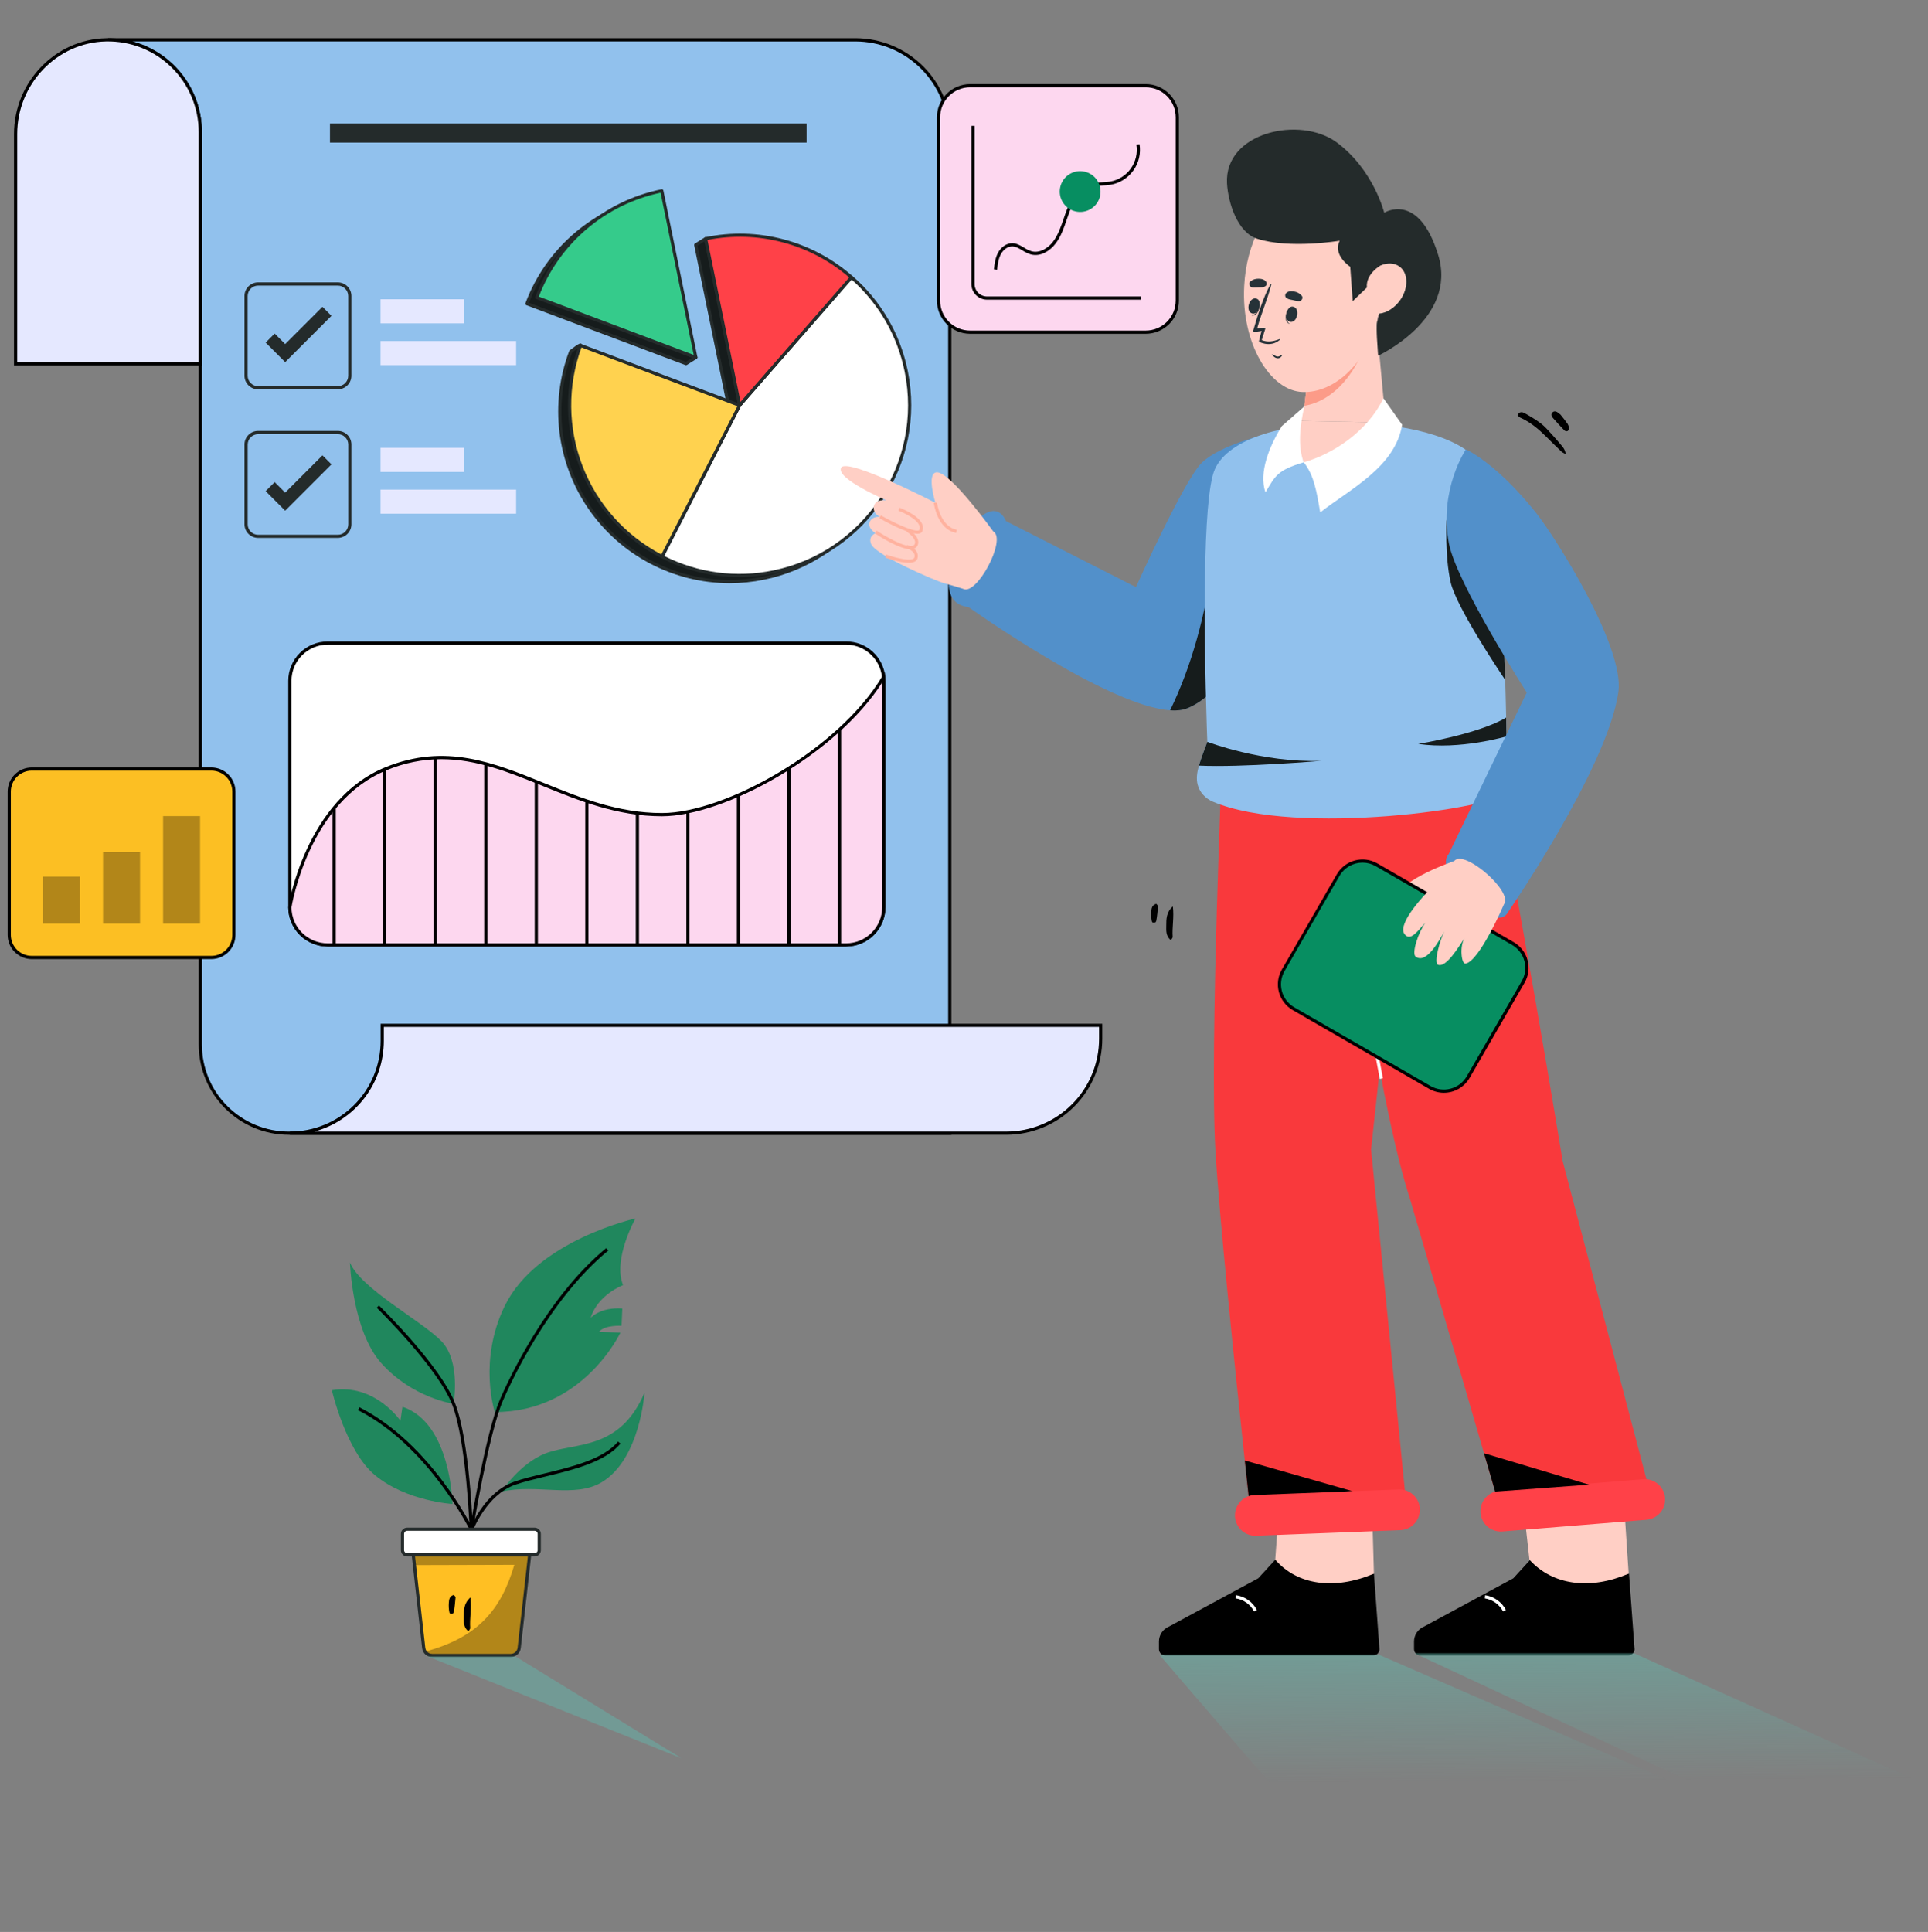 <svg width="505" height="506" viewBox="0 0 505 506" fill="none" xmlns="http://www.w3.org/2000/svg">
<rect x="0" y="0" width="505" height="506" fill="#808080" stroke="none"/>
<mask id="mask0_1361_948" style="mask-type:alpha" maskUnits="userSpaceOnUse" x="0" y="0" width="505" height="506">
<rect width="505" height="506" fill="#D9D9D9"/>
</mask>
<g mask="url(#mask0_1361_948)">
<path d="M248.77 35.147V296.795H75.643C72.599 296.796 69.585 296.196 66.773 295.032C63.961 293.867 61.406 292.16 59.253 290.008C57.101 287.856 55.394 285.301 54.229 282.489C53.064 279.677 52.465 276.663 52.465 273.619V34.609C52.466 31.432 51.842 28.286 50.627 25.35C49.412 22.414 47.63 19.747 45.384 17.5C43.137 15.254 40.47 13.472 37.534 12.257C34.599 11.042 31.453 10.418 28.275 10.42H224.043C230.601 10.421 236.89 13.026 241.527 17.663C246.164 22.3 248.769 28.589 248.77 35.147Z" fill="#91C1ED"/>
<path d="M249.187 297.216H75.642C69.386 297.209 63.388 294.72 58.965 290.297C54.541 285.873 52.053 279.875 52.046 273.619V34.609C52.048 31.487 51.434 28.396 50.24 25.511C49.047 22.626 47.296 20.005 45.088 17.798C42.881 15.59 40.26 13.84 37.375 12.646C34.49 11.452 31.399 10.838 28.277 10.84V10H224.044C230.711 10.008 237.102 12.659 241.816 17.373C246.53 22.087 249.181 28.478 249.189 35.145L249.187 297.216ZM34.678 10.838C39.902 12.249 44.516 15.342 47.807 19.638C51.097 23.934 52.881 29.195 52.881 34.607V273.619C52.888 279.653 55.288 285.438 59.554 289.705C63.821 293.972 69.606 296.371 75.639 296.378H248.358V35.159C248.351 28.714 245.788 22.535 241.231 17.978C236.673 13.42 230.494 10.857 224.049 10.85L34.678 10.838Z" fill="black"/>
<path d="M100.115 268.545V272.605C100.117 275.782 99.492 278.929 98.278 281.864C97.062 284.8 95.281 287.467 93.034 289.714C90.788 291.96 88.12 293.742 85.185 294.957C82.249 296.172 79.103 296.796 75.926 296.794H263.576C270.134 296.794 276.424 294.189 281.062 289.551C285.7 284.914 288.305 278.624 288.305 272.065V268.543L100.115 268.545Z" fill="#E5E8FF"/>
<path d="M263.576 297.213H75.926V296.376C79.048 296.377 82.139 295.764 85.024 294.57C87.909 293.376 90.53 291.626 92.737 289.418C94.945 287.21 96.695 284.589 97.889 281.705C99.083 278.82 99.697 275.729 99.695 272.607V268.129H288.718V272.069C288.71 278.735 286.058 285.125 281.345 289.839C276.632 294.552 270.242 297.205 263.576 297.213ZM82.329 296.376H263.576C270.021 296.369 276.2 293.805 280.757 289.248C285.315 284.691 287.878 278.511 287.885 272.066V268.962H100.533V272.604C100.533 278.016 98.75 283.277 95.46 287.574C92.169 291.871 87.554 294.963 82.329 296.373V296.376Z" fill="black"/>
<path d="M52.465 95.297V34.609C52.467 31.391 51.827 28.205 50.581 25.237C49.335 22.27 47.509 19.581 45.211 17.328C42.912 15.076 40.187 13.305 37.195 12.12C34.203 10.934 31.004 10.358 27.786 10.425C14.54 10.687 4.087 21.841 4.087 35.09V95.297H52.465Z" fill="#E5E8FF"/>
<path d="M52.885 95.713H3.666V35.09C3.666 21.522 14.47 10.269 27.773 10.007C31.047 9.939 34.301 10.525 37.346 11.731C40.39 12.936 43.162 14.738 45.501 17.029C47.84 19.321 49.698 22.056 50.966 25.075C52.234 28.094 52.886 31.335 52.885 34.609V95.713ZM4.506 94.877H52.044V34.614C52.047 31.451 51.417 28.32 50.194 25.404C48.97 22.488 47.176 19.845 44.917 17.631C42.659 15.417 39.981 13.677 37.041 12.511C34.1 11.346 30.957 10.78 27.795 10.845C14.953 11.1 4.506 21.976 4.506 35.094V94.877Z" fill="black"/>
<path d="M147.52 116.697C148.691 122.426 150.979 127.87 154.253 132.715C157.527 137.561 161.724 141.714 166.603 144.938C171.483 148.162 176.949 150.393 182.691 151.504C188.433 152.615 194.337 152.584 200.067 151.414C224.165 146.487 239.715 122.963 234.789 98.865C232.519 87.777 226.114 77.968 216.875 71.431C207.635 64.894 196.253 62.119 185.042 63.67L184.802 62.527L182.23 64.15L191.145 107.782L151.367 92.805C151.693 91.605 151.972 90.644 152.041 90.467C152.226 89.955 149.468 92.09 149.468 92.09C146.503 99.942 145.828 108.475 147.52 116.697Z" fill="#161C1C"/>
<path d="M191.044 152.751C183.785 152.728 176.639 150.949 170.217 147.564C163.795 144.18 158.287 139.292 154.165 133.317C150.042 127.342 147.426 120.458 146.541 113.253C145.657 106.048 146.529 98.736 149.083 91.941C149.112 91.869 149.159 91.806 149.22 91.759C151.842 89.73 152.041 89.874 152.291 90.059C152.366 90.127 152.42 90.214 152.446 90.312C152.473 90.409 152.47 90.513 152.44 90.609C152.389 90.743 152.171 91.485 151.878 92.549L190.59 107.125L181.827 64.235C181.811 64.152 181.82 64.065 181.853 63.987C181.887 63.91 181.943 63.843 182.014 63.798L184.586 62.175C184.642 62.138 184.708 62.116 184.775 62.111C184.842 62.105 184.91 62.117 184.972 62.144C185.033 62.171 185.087 62.212 185.129 62.264C185.171 62.316 185.199 62.378 185.212 62.444L185.368 63.205C196.912 61.705 208.588 64.742 217.937 71.677C227.287 78.612 233.582 88.904 235.497 100.386C237.411 111.869 234.797 123.646 228.203 133.24C221.61 142.833 211.552 149.495 200.146 151.822C197.151 152.437 194.101 152.748 191.044 152.751ZM149.825 92.352C146.446 101.399 146.128 111.305 148.921 120.55C151.715 129.795 157.465 137.868 165.289 143.53C173.113 149.192 182.579 152.13 192.234 151.894C201.889 151.657 211.2 148.258 218.737 142.22C226.274 136.181 231.621 127.836 233.958 118.465C236.295 109.094 235.492 99.215 231.673 90.344C227.854 81.474 221.229 74.102 212.816 69.359C204.403 64.616 194.666 62.766 185.099 64.091C184.994 64.105 184.888 64.078 184.801 64.016C184.715 63.955 184.655 63.863 184.634 63.759L184.521 63.21L182.703 64.355L191.56 107.703C191.576 107.777 191.572 107.853 191.548 107.924C191.525 107.995 191.482 108.059 191.425 108.108C191.369 108.157 191.3 108.19 191.226 108.203C191.152 108.217 191.076 108.21 191.006 108.183L151.225 93.207C151.128 93.17 151.048 93.098 151.001 93.005C150.954 92.912 150.943 92.805 150.97 92.705C151.11 92.196 151.259 91.658 151.386 91.221C150.937 91.516 150.351 91.944 149.825 92.352Z" fill="#242B2B"/>
<path d="M138.019 79.547L179.693 95.232L182.265 93.609L179.12 92.423L170.776 51.607C163.398 53.112 156.523 56.465 150.794 61.352C145.064 66.238 140.669 72.499 138.019 79.547Z" fill="#161C1C"/>
<path d="M179.693 95.657C179.643 95.657 179.594 95.648 179.547 95.631L137.872 79.938C137.819 79.92 137.771 79.891 137.73 79.853C137.689 79.816 137.655 79.77 137.632 79.72C137.59 79.617 137.59 79.501 137.632 79.398C140.294 72.276 144.727 65.95 150.512 61.016C156.297 56.082 163.244 52.704 170.697 51.2C170.804 51.181 170.914 51.205 171.003 51.266C171.093 51.327 171.155 51.42 171.177 51.526L179.485 92.111L182.414 93.215C182.487 93.243 182.55 93.29 182.598 93.351C182.645 93.413 182.675 93.486 182.683 93.564C182.691 93.641 182.677 93.719 182.643 93.789C182.609 93.859 182.556 93.918 182.491 93.96L179.919 95.583C179.853 95.629 179.774 95.655 179.693 95.657ZM138.556 79.305L179.645 94.776L181.326 93.71L178.973 92.831C178.907 92.806 178.848 92.765 178.803 92.711C178.757 92.658 178.725 92.593 178.712 92.524L170.455 52.114C163.293 53.629 156.624 56.909 151.053 61.658C145.483 66.407 141.188 72.473 138.559 79.305H138.556Z" fill="#242B2B"/>
<path d="M237.357 97.243C242.281 121.341 226.738 144.865 202.643 149.79C192.724 151.832 182.406 150.416 173.404 145.778L193.726 106.163L223.017 72.617C230.378 79.023 235.419 87.679 237.357 97.243Z" fill="white"/>
<path d="M193.619 151.129C186.516 151.124 179.518 149.416 173.211 146.149C173.113 146.099 173.039 146.011 173.005 145.906C172.972 145.8 172.981 145.686 173.031 145.588L193.353 105.973C193.37 105.943 193.389 105.915 193.41 105.889L222.701 72.343C222.737 72.302 222.781 72.268 222.83 72.243C222.879 72.219 222.932 72.204 222.987 72.2C223.042 72.196 223.096 72.204 223.148 72.221C223.2 72.239 223.248 72.266 223.29 72.302C230.733 78.756 235.826 87.496 237.769 97.154C242.73 121.439 227.011 145.232 202.716 150.192C199.723 150.81 196.675 151.124 193.619 151.129ZM173.973 145.607C182.799 150.073 192.881 151.407 202.565 149.391C226.396 144.519 241.825 121.168 236.953 97.337C235.076 87.994 230.195 79.522 223.054 73.212L194.075 106.395L173.973 145.607Z" fill="#242B2B"/>
<path d="M223.011 72.61L193.72 106.155L184.805 62.526C191.52 61.147 198.462 61.34 205.09 63.089C211.718 64.838 217.851 68.097 223.011 72.61Z" fill="#FF4148"/>
<path d="M193.726 106.575C193.691 106.58 193.656 106.58 193.62 106.575C193.545 106.555 193.477 106.514 193.423 106.458C193.37 106.401 193.333 106.33 193.318 106.253L184.401 62.624C184.38 62.515 184.402 62.403 184.463 62.31C184.524 62.218 184.619 62.153 184.727 62.13C191.503 60.721 198.514 60.907 205.206 62.674C211.897 64.441 218.086 67.74 223.284 72.309C223.325 72.346 223.359 72.39 223.384 72.439C223.408 72.489 223.422 72.543 223.425 72.597C223.432 72.708 223.396 72.816 223.324 72.9L194.033 106.446C193.994 106.487 193.946 106.52 193.893 106.543C193.84 106.565 193.783 106.576 193.726 106.575ZM185.306 62.855L193.966 105.247L222.429 72.665C217.393 68.317 211.433 65.173 205 63.473C198.568 61.774 191.833 61.562 185.306 62.855Z" fill="#242B2B"/>
<path d="M173.354 49.984L182.269 93.616L140.586 77.924C143.238 70.875 147.635 64.614 153.366 59.727C159.097 54.841 165.974 51.489 173.354 49.984Z" fill="#35CB8B"/>
<path d="M182.269 94.031C182.219 94.031 182.17 94.021 182.123 94.002L140.441 78.312C140.388 78.294 140.34 78.265 140.299 78.227C140.257 78.19 140.224 78.144 140.201 78.094C140.179 78.043 140.168 77.989 140.168 77.934C140.168 77.879 140.179 77.825 140.201 77.774C142.863 70.651 147.297 64.324 153.084 59.39C158.87 54.455 165.819 51.077 173.273 49.573C173.38 49.554 173.49 49.577 173.58 49.637C173.67 49.698 173.732 49.791 173.753 49.898L182.67 93.529C182.682 93.59 182.681 93.653 182.666 93.713C182.651 93.773 182.623 93.829 182.583 93.877C182.544 93.925 182.495 93.963 182.439 93.99C182.383 94.017 182.322 94.031 182.26 94.031H182.269ZM141.13 77.681L181.705 92.958L173.028 50.478C165.865 51.994 159.195 55.277 153.624 60.028C148.053 64.779 143.758 70.847 141.13 77.681Z" fill="#242B2B"/>
<path d="M193.727 106.156L173.405 145.771C163.675 140.783 156.119 132.389 152.178 122.189C148.238 111.989 148.188 100.696 152.037 90.461L193.727 106.156Z" fill="#FFD24F"/>
<path d="M173.406 146.197C173.339 146.197 173.273 146.18 173.214 146.149C163.393 141.113 155.768 132.639 151.793 122.343C147.817 112.047 147.769 100.648 151.656 90.319C151.675 90.267 151.705 90.221 151.742 90.181C151.78 90.141 151.825 90.109 151.875 90.087C151.925 90.064 151.979 90.052 152.033 90.051C152.088 90.049 152.143 90.059 152.194 90.079L193.873 105.771C193.928 105.792 193.978 105.824 194.019 105.865C194.061 105.906 194.093 105.956 194.113 106.011C194.134 106.066 194.143 106.125 194.14 106.184C194.136 106.242 194.121 106.3 194.094 106.352L173.773 145.967C173.738 146.035 173.686 146.092 173.621 146.133C173.556 146.173 173.482 146.196 173.406 146.197ZM152.292 91.005C148.623 101.043 148.722 112.072 152.572 122.042C156.422 132.012 163.76 140.246 173.223 145.213L193.151 106.386L152.292 91.005Z" fill="#242B2B"/>
<path d="M211.269 32.332H86.424V37.345H211.269V32.332Z" fill="#242B2B"/>
<path d="M88.484 101.968H67.597C66.652 101.967 65.746 101.591 65.077 100.923C64.409 100.255 64.032 99.35 64.031 98.405V77.517C64.033 76.573 64.41 75.668 65.078 75.001C65.747 74.334 66.653 73.96 67.597 73.961H88.484C89.427 73.962 90.332 74.336 90.999 75.003C91.666 75.67 92.041 76.574 92.043 77.517V98.405C92.042 99.349 91.667 100.254 91 100.922C90.333 101.589 89.428 101.966 88.484 101.968ZM67.597 74.806C66.874 74.805 66.181 75.091 65.669 75.602C65.157 76.112 64.869 76.804 64.867 77.526V98.414C64.868 99.138 65.156 99.831 65.668 100.342C66.18 100.853 66.873 101.141 67.597 101.142H88.484C89.207 101.14 89.899 100.852 90.409 100.34C90.92 99.829 91.207 99.136 91.207 98.414V77.526C91.206 76.805 90.918 76.113 90.408 75.603C89.898 75.093 89.206 74.807 88.484 74.806H67.597Z" fill="#242B2B"/>
<path d="M74.697 94.845L69.579 89.729L71.944 87.366L74.697 90.118L84.462 80.356L86.824 82.718L74.697 94.845Z" fill="#242B2B"/>
<path d="M121.616 78.379H99.666V84.693H121.616V78.379Z" fill="#E5E8FF"/>
<path d="M135.186 89.326H99.666V95.641H135.186V89.326Z" fill="#E5E8FF"/>
<path d="M88.484 140.875H67.597C66.651 140.874 65.745 140.498 65.076 139.83C64.408 139.161 64.032 138.255 64.031 137.309V116.421C64.033 115.477 64.41 114.572 65.078 113.905C65.746 113.238 66.652 112.863 67.597 112.863H88.484C89.428 112.865 90.332 113.24 90.999 113.907C91.666 114.574 92.041 115.478 92.043 116.421V137.309C92.043 138.254 91.668 139.159 91.001 139.828C90.334 140.496 89.429 140.873 88.484 140.875ZM67.609 113.718C66.886 113.718 66.193 114.005 65.681 114.515C65.169 115.025 64.881 115.718 64.879 116.441V137.329C64.879 138.052 65.167 138.746 65.679 139.258C66.191 139.77 66.885 140.058 67.609 140.058H88.496C89.219 140.056 89.912 139.768 90.422 139.256C90.933 138.745 91.219 138.051 91.219 137.329V116.441C91.219 116.082 91.147 115.728 91.009 115.397C90.872 115.066 90.67 114.765 90.416 114.513C90.162 114.26 89.861 114.059 89.529 113.923C89.198 113.787 88.843 113.717 88.484 113.718H67.609Z" fill="#242B2B"/>
<path d="M74.697 133.751L69.579 128.635L71.944 126.27L74.697 129.024L84.462 119.262L86.824 121.624L74.697 133.751Z" fill="#242B2B"/>
<path d="M121.616 117.287H99.666V123.601H121.616V117.287Z" fill="#E5E8FF"/>
<path d="M135.186 128.23H99.666V134.545H135.186V128.23Z" fill="#E5E8FF"/>
<path d="M231.499 178.303V237.605C231.499 240.225 230.459 242.737 228.606 244.59C226.754 246.442 224.241 247.483 221.622 247.483H85.8C83.181 247.482 80.669 246.441 78.817 244.589C76.964 242.737 75.924 240.225 75.923 237.605V178.303C75.924 175.684 76.964 173.172 78.817 171.319C80.669 169.467 83.181 168.426 85.8 168.426H221.622C224.075 168.424 226.441 169.336 228.258 170.985C230.075 172.634 231.213 174.901 231.449 177.343C231.482 177.662 231.499 177.982 231.499 178.303Z" fill="white"/>
<path d="M221.622 247.903H85.8C83.07 247.9 80.453 246.814 78.523 244.883C76.593 242.953 75.507 240.335 75.505 237.605V178.303C75.507 175.573 76.593 172.956 78.523 171.026C80.453 169.096 83.07 168.01 85.8 168.008H221.622C224.179 167.997 226.648 168.942 228.543 170.659C230.438 172.376 231.623 174.739 231.864 177.285C231.897 177.624 231.917 177.962 231.917 178.303V237.605C231.914 240.335 230.828 242.952 228.898 244.882C226.968 246.813 224.351 247.899 221.622 247.903ZM85.8 168.848C83.292 168.851 80.887 169.848 79.114 171.622C77.34 173.395 76.343 175.8 76.34 178.308V237.61C76.343 240.118 77.34 242.523 79.114 244.297C80.887 246.071 83.292 247.069 85.8 247.072H221.622C224.129 247.066 226.532 246.067 228.303 244.292C230.075 242.517 231.07 240.113 231.072 237.605V178.303C231.067 175.796 230.068 173.393 228.295 171.62C226.522 169.847 224.119 168.848 221.612 168.843L85.8 168.848Z" fill="black"/>
<path d="M231.499 178.303V237.605C231.499 240.225 230.459 242.737 228.606 244.589C226.754 246.442 224.241 247.482 221.622 247.482H85.8C83.181 247.482 80.669 246.441 78.817 244.589C76.964 242.736 75.924 240.224 75.923 237.605C75.923 237.605 80.175 209.843 101.132 201.32C127.782 190.49 145.657 213.353 173.4 213.353C190.472 213.353 220.381 195.954 231.446 177.34C231.48 177.66 231.498 177.981 231.499 178.303Z" fill="#FDD7EF"/>
<path d="M221.622 247.905H85.8C83.07 247.902 80.453 246.816 78.523 244.885C76.593 242.955 75.507 240.337 75.505 237.607C75.55 237.266 80.04 209.452 100.976 200.936C116.611 194.581 129.189 199.685 142.512 205.087C152.027 208.948 161.863 212.94 173.407 212.94C189.798 212.94 219.636 196.41 231.093 177.119L231.739 176.031L231.869 177.289C231.902 177.63 231.922 177.969 231.922 178.31V237.612C231.917 240.342 230.83 242.958 228.899 244.888C226.969 246.817 224.351 247.902 221.622 247.905ZM115.602 198.833C110.689 198.845 105.826 199.824 101.291 201.714C80.789 210.052 76.376 237.398 76.336 237.675C76.353 240.173 77.358 242.563 79.131 244.323C80.904 246.084 83.302 247.072 85.8 247.072H221.622C224.129 247.066 226.531 246.067 228.303 244.292C230.074 242.518 231.07 240.114 231.072 237.607V178.727C218.99 197.726 189.661 213.781 173.392 213.781C161.685 213.781 151.784 209.757 142.18 205.858C133.367 202.28 124.868 198.833 115.602 198.833Z" fill="black"/>
<path d="M87.945 211.562H87.11V247.485H87.945V211.562Z" fill="black"/>
<path d="M101.182 201.324H100.346V247.486H101.182V201.324Z" fill="black"/>
<path d="M114.418 198.527H113.582V247.484H114.418V198.527Z" fill="black"/>
<path d="M127.654 199.953H126.818V247.486H127.654V199.953Z" fill="black"/>
<path d="M140.891 204.715H140.056V247.487H140.891V204.715Z" fill="black"/>
<path d="M154.129 209.664H153.293V247.483H154.129V209.664Z" fill="black"/>
<path d="M167.367 213.355H166.531V247.484H167.367V213.355Z" fill="black"/>
<path d="M180.603 212.605H179.767V247.486H180.603V212.605Z" fill="black"/>
<path d="M193.838 208.223H193.003V247.482H193.838V208.223Z" fill="black"/>
<path d="M207.075 201.021H206.239V247.484H207.075V201.021Z" fill="black"/>
<path d="M220.314 191.014H219.479V247.483H220.314V191.014Z" fill="black"/>
<path d="M334.792 150.815C334.792 150.815 334.054 153 332.693 156.287C330.806 160.848 327.718 167.525 323.757 173.436C322.015 176.101 320.004 178.579 317.755 180.831C315.616 182.913 313.344 184.557 310.939 185.508C309.714 185.988 308.211 186.152 306.49 186.034C290.007 184.958 253.67 158.988 253.67 158.988C239.531 157.547 258.143 124.415 263.513 136.486L297.539 153.773C297.539 153.773 310.043 125.922 314.744 121.234C319.445 116.545 331.91 113.656 331.91 113.656L334.792 150.815Z" fill="#5290CA"/>
<path d="M325.51 165.1C325.173 167.929 324.584 170.723 323.75 173.448C322.008 176.112 319.997 178.59 317.747 180.843C315.608 182.924 313.337 184.569 310.931 185.52C309.707 186 308.204 186.163 306.482 186.045C312.151 174.396 315.702 161.184 317.716 146.824L325.51 165.1Z" fill="#161C1C"/>
<path d="M306.221 425.992L329.574 413.371L334.028 408.504L359.879 412.163L361.3 431.581C361.351 431.822 361.347 432.071 361.289 432.31C361.232 432.55 361.122 432.773 360.967 432.964C360.812 433.155 360.617 433.31 360.395 433.416C360.173 433.523 359.93 433.578 359.684 433.579H305.22C305.002 433.579 304.786 433.536 304.585 433.453C304.384 433.369 304.201 433.247 304.047 433.093C303.893 432.939 303.772 432.756 303.688 432.555C303.605 432.353 303.563 432.138 303.563 431.92V429.944C303.561 429.095 303.813 428.265 304.286 427.561C304.76 426.856 305.434 426.31 306.221 425.992Z" fill="black"/>
<path d="M334.025 408.504L335.245 391.573L359.206 388.846L359.876 412.163C349.554 416.514 339.814 415.186 334.025 408.504Z" fill="#FFCFC5"/>
<path d="M328.475 422.06C328.004 421.152 327.325 420.367 326.493 419.771C325.661 419.175 324.699 418.785 323.688 418.632L323.764 417.799C324.914 417.965 326.007 418.402 326.955 419.074C327.902 419.746 328.676 420.634 329.212 421.664L328.475 422.06Z" fill="white"/>
<path d="M318.347 301.228C319.365 318.755 323.439 358.13 325.821 380.458C326.325 385.205 326.75 389.183 327.065 392.014C327.384 395.019 327.576 396.743 327.576 396.743L368.543 396.069L359.129 301.077L371.469 186.434L320.272 194.772C320.272 194.772 316.798 274.65 318.347 301.228Z" fill="#F9393C"/>
<path d="M326.05 382.508C326.554 387.254 326.77 389.185 327.073 392.015L354.349 390.575L326.05 382.508Z" fill="black"/>
<path d="M371.881 395.982C371.749 397.259 371.16 398.446 370.224 399.324C369.287 400.203 368.065 400.714 366.782 400.764L328.989 402.226C327.577 402.276 326.203 401.765 325.168 400.803C324.133 399.842 323.521 398.51 323.467 397.098C323.458 396.847 323.468 396.596 323.496 396.347C323.621 395.083 324.195 393.906 325.113 393.029C326.031 392.152 327.234 391.633 328.502 391.566L366.294 390.107C367.001 390.07 367.708 390.174 368.374 390.413C369.04 390.651 369.652 391.019 370.176 391.495C370.699 391.972 371.122 392.547 371.421 393.188C371.721 393.829 371.89 394.523 371.92 395.23C371.925 395.481 371.912 395.733 371.881 395.982Z" fill="#FF4148"/>
<path d="M373.033 425.992L396.387 413.371L400.841 408.504L426.691 412.163L428.113 431.581C428.163 431.822 428.16 432.071 428.102 432.31C428.044 432.55 427.934 432.773 427.779 432.964C427.625 433.155 427.429 433.31 427.207 433.416C426.986 433.523 426.743 433.578 426.497 433.579H372.035C371.817 433.579 371.601 433.536 371.4 433.453C371.199 433.369 371.016 433.247 370.862 433.093C370.708 432.939 370.586 432.756 370.503 432.555C370.42 432.353 370.378 432.138 370.378 431.92V429.944C370.375 429.095 370.627 428.266 371.1 427.561C371.574 426.857 372.247 426.31 373.033 425.992Z" fill="black"/>
<path d="M400.61 408.504L398.241 387.4L425.054 388.841L426.598 412.159C416.437 416.514 406.649 415.186 400.61 408.504Z" fill="#FFCFC5"/>
<path d="M393.713 422.06C393.237 421.156 392.556 420.374 391.725 419.779C390.894 419.184 389.935 418.791 388.925 418.632L389.002 417.799C390.151 417.965 391.244 418.402 392.191 419.074C393.138 419.747 393.911 420.634 394.447 421.664L393.713 422.06Z" fill="white"/>
<path d="M347.132 195.56C355.857 246.425 361.717 290.446 369.383 314.179L387.77 377.387L391.817 391.298L393.325 396.479L432.871 393.584L409.298 304.061C409.298 304.061 397.335 230.594 389.02 192.527L347.132 195.56Z" fill="#F9393C"/>
<path d="M361.407 282.574C358.646 268.214 355.861 251.122 352.915 233L352.9 232.904L353.724 232.77L353.741 232.866C356.687 250.971 359.469 268.07 362.228 282.418L361.407 282.574Z" fill="white"/>
<path d="M436.124 393.06C436.046 394.342 435.508 395.552 434.609 396.469C433.711 397.387 432.511 397.949 431.231 398.054L393.537 401.11C392.127 401.223 390.73 400.772 389.652 399.855C388.575 398.939 387.906 397.632 387.792 396.222C387.774 395.972 387.774 395.72 387.792 395.47C387.87 394.188 388.408 392.977 389.307 392.06C390.205 391.142 391.405 390.579 392.685 390.474L430.379 387.418C431.79 387.304 433.188 387.756 434.266 388.673C435.343 389.59 436.013 390.898 436.127 392.308C436.144 392.558 436.143 392.81 436.124 393.06Z" fill="#FF4148"/>
<path d="M313.697 205.504C314.213 207.536 315.764 209.149 317.69 209.968C339.485 219.257 393.014 211.562 394.469 207.423C401.57 202.647 399.863 194.29 394.581 192.869C394.581 192.869 394.581 191.029 394.512 187.937C394.478 186.367 394.442 184.494 394.382 182.36C394.347 181.025 394.306 179.598 394.26 178.079C394.084 172.823 393.842 166.619 393.467 160.25C393.422 159.474 393.379 158.699 393.326 157.921C392.315 142.008 390.529 125.694 387.367 121.11C377.962 107.507 325.637 106.465 318.221 122.863C316.487 126.688 315.82 138.253 315.616 151.002C315.301 171.169 316.233 194.29 316.233 194.29C316.06 194.744 315.901 195.178 315.752 195.589C315.032 197.509 314.437 199.108 314.036 200.52C313.498 202.419 313.316 203.992 313.697 205.504Z" fill="#91C1ED"/>
<path d="M379.976 152.521C381.395 158.778 392.238 175.09 394.259 178.081C394.084 172.826 393.842 166.622 393.467 160.252C388.185 151.52 378.903 136.207 378.903 136.207C378.903 136.207 378.406 145.619 379.976 152.521Z" fill="#161C1C"/>
<path d="M314.043 200.523C325.154 201.052 346.172 199.265 346.172 199.265C330.679 199.841 316.24 194.293 316.24 194.293C315.308 196.812 314.523 198.807 314.043 200.523Z" fill="#161C1C"/>
<path d="M388.71 380.621L391.632 390.666L416.218 388.847L388.71 380.621Z" fill="black"/>
<path d="M371.477 194.838C382.444 196.473 394.583 192.865 394.583 192.865C394.583 192.865 394.568 191.03 394.511 187.936C387.287 192.272 371.477 194.838 371.477 194.838Z" fill="#161C1C"/>
<path d="M362.957 110.652C358.203 119.838 350.287 121.936 341.493 121.084C338.984 114.709 339.788 117.946 339.738 110.215L362.957 110.652Z" fill="#FFCFC5"/>
<path d="M339.732 110.213L362.964 110.655L360.507 84.3L360.255 81.602L358.157 84.828L357.708 85.75L357.502 86.168L357.225 86.331L342.962 95.008L342.978 95.219L341.66 106.28L339.732 110.213Z" fill="#FFCFC5"/>
<path d="M341.66 106.276C349.223 105.076 356.118 97.393 358.377 86.987C358.415 86.253 358.548 85.527 358.771 84.827C359.372 84.727 359.956 84.545 360.507 84.287L360.255 81.588L358.156 84.815L357.707 85.737L357.501 86.154L357.225 86.318L342.954 95.009L342.971 95.22L341.66 106.276Z" fill="#FC9B88"/>
<path d="M341.245 102.676C349.458 102.916 357.674 95.312 360.723 84.287C360.802 83.559 360.974 82.844 361.235 82.16C363.155 81.975 365.22 80.746 366.687 78.724C369.009 75.517 368.968 71.493 366.565 69.776C365.196 68.787 363.398 68.739 361.64 69.51C360.142 58.038 353.607 49.356 345.343 48.919C339.821 48.629 334.7 52.057 331.089 57.7C330.652 58.377 330.234 59.09 329.848 59.834C327.617 64.067 326.174 69.272 325.893 74.936C325.091 89.807 332.613 102.419 341.245 102.676Z" fill="#FFCFC5"/>
<path d="M329.283 62.527C337.775 65.254 350.913 63.055 350.913 63.055C348.976 66.815 353.669 69.874 353.669 69.874L354.318 78.877L358.027 75.305C357.703 71.686 361.628 69.519 361.628 69.519C363.386 68.748 365.184 68.798 366.553 69.785C368.954 71.502 368.997 75.525 366.675 78.733C365.208 80.755 363.151 81.984 361.223 82.169C360.962 82.853 360.79 83.568 360.711 84.296C360.401 86.615 360.812 90.279 360.968 93.167C360.968 93.167 381.856 83.564 376.713 66.796C371.571 50.028 362.572 55.72 362.572 55.72C362.572 55.72 359.825 44.53 350.205 37.349C340.584 30.168 320.602 34.643 321.394 48.076C321.699 53.142 324.126 60.873 329.283 62.527Z" fill="#242B2B"/>
<path d="M361.234 82.16C360.973 82.844 360.802 83.559 360.723 84.287C360.917 83.594 361.09 82.883 361.234 82.16Z" fill="#FAC8D7"/>
<path d="M362.368 104.312C358.071 113.222 348.863 119.004 341.48 121.085C344.145 124.372 344.873 128.718 345.802 134.199C353.636 128.077 365.437 122.346 367.269 111.254L362.368 104.312Z" fill="white"/>
<path d="M341.644 106.445L335.752 111.602C332.453 116.884 329.668 123.789 331.459 128.944C334.054 124.647 334.484 123.182 341.49 121.084C339.961 117.038 340.402 111.951 341.644 106.445Z" fill="white"/>
<path d="M383.969 117.695C383.969 117.695 391.849 121.162 402.257 134.199C407.522 140.797 425.562 169.471 423.899 181.235C421.065 201.264 394.591 239.508 394.591 239.508C390.358 244.221 375.225 228.399 379.465 223.686L399.909 181.384C399.909 181.384 381.501 152.734 379.515 142.324C376.822 128.271 383.969 117.695 383.969 117.695Z" fill="#5290CA"/>
<path d="M380.923 225.51C380.923 225.51 366.805 230.312 366.143 234.873C365.48 239.435 374.925 234.844 374.925 234.844" fill="#FFCFC5"/>
<path d="M398.968 257.168L384.563 282.111C384.08 282.947 383.438 283.681 382.672 284.269C381.906 284.857 381.032 285.288 380.099 285.538C379.166 285.788 378.193 285.852 377.236 285.726C376.279 285.599 375.356 285.285 374.52 284.802L338.794 264.178C337.958 263.696 337.224 263.053 336.636 262.287C336.048 261.521 335.617 260.646 335.367 259.713C335.117 258.78 335.054 257.807 335.18 256.85C335.306 255.892 335.62 254.969 336.103 254.133L350.508 229.19C351.485 227.5 353.093 226.267 354.978 225.762C356.864 225.257 358.873 225.522 360.563 226.498L396.279 247.122C397.968 248.098 399.2 249.704 399.704 251.588C400.208 253.472 399.943 255.479 398.968 257.168Z" fill="#078E61"/>
<path d="M378.188 286.205C376.828 286.205 375.492 285.847 374.315 285.166L338.59 264.542C336.81 263.508 335.511 261.812 334.98 259.823C334.448 257.835 334.725 255.717 335.752 253.932L350.157 228.989C350.668 228.105 351.348 227.33 352.158 226.708C352.969 226.086 353.893 225.63 354.88 225.366C355.867 225.102 356.895 225.035 357.908 225.168C358.921 225.302 359.897 225.633 360.781 226.144L396.497 246.768C398.282 247.799 399.584 249.497 400.117 251.488C400.65 253.479 400.371 255.6 399.34 257.385L384.934 282.328C384.25 283.51 383.266 284.491 382.081 285.171C380.897 285.852 379.554 286.209 378.188 286.205ZM356.88 225.928C355.66 225.929 354.462 226.25 353.405 226.859C352.348 227.468 351.47 228.344 350.858 229.4L336.453 254.343C335.535 255.936 335.287 257.828 335.763 259.605C336.239 261.381 337.399 262.896 338.991 263.817L374.716 284.441C376.309 285.359 378.202 285.607 379.978 285.132C381.754 284.656 383.269 283.495 384.19 281.903L398.596 256.96C399.051 256.171 399.347 255.301 399.466 254.398C399.585 253.495 399.525 252.577 399.289 251.697C399.054 250.817 398.647 249.993 398.093 249.27C397.538 248.547 396.847 247.941 396.058 247.486L360.342 226.862C359.29 226.251 358.096 225.929 356.88 225.928Z" fill="black"/>
<path d="M373.98 233.525C373.98 233.525 365.786 241.82 367.882 244.641C369.474 246.785 371.529 243.536 373.373 241.656C371.483 244.197 369.697 249.738 370.797 250.552C373.723 252.713 377.188 245.836 378.362 243.957C377.272 245.815 375.459 252.175 376.626 252.667C378.787 253.577 382.019 248.04 383.625 245.69C382.275 247.786 382.775 252.571 383.865 252.388C387.574 251.767 393.949 236.823 393.949 236.823C396.46 233.585 383.428 222.272 380.919 225.51L373.98 233.525Z" fill="#FFCFC5"/>
<path d="M260.18 139.201C260.18 139.201 248.896 123.461 245.331 123.703C242.596 123.891 244.999 131.672 244.999 131.672C244.999 131.672 221.749 119.668 220.306 122.515C218.863 125.362 232.179 131.029 232.179 131.029C232.179 131.029 229.081 130.628 228.87 132.757C228.666 134.824 230.644 135.381 230.644 135.381C230.644 135.381 228.546 135.048 227.807 136.659C227.067 138.27 229.341 139.66 229.341 139.66C229.341 139.66 227.31 140.366 228.174 142.498C229.374 145.439 245.139 152.176 247.35 152.766C249.561 153.357 252.231 154.207 252.231 154.207C255.801 156.214 263.746 141.208 260.18 139.201Z" fill="#FFCFC5"/>
<path d="M240.295 139.789C237.558 139.789 231.104 136.154 230.316 135.707L230.732 134.987C233.853 136.764 239.298 139.4 240.657 138.915C240.787 138.869 240.808 138.812 240.818 138.783C240.895 138.584 240.93 138.371 240.92 138.157C240.91 137.944 240.856 137.735 240.76 137.544C239.817 135.453 235.373 133.772 235.327 133.755L235.62 132.973C235.817 133.047 240.436 134.79 241.521 137.201C241.662 137.493 241.741 137.81 241.755 138.134C241.768 138.458 241.715 138.781 241.598 139.083C241.541 139.229 241.452 139.36 241.338 139.467C241.224 139.574 241.087 139.654 240.938 139.702C240.73 139.766 240.512 139.796 240.295 139.789Z" fill="#FFB29F"/>
<path d="M238.515 143.843C235.468 143.843 229.838 140.141 229.151 139.678L229.617 138.981C231.607 140.314 237.197 143.617 239.118 142.924C239.244 142.882 239.358 142.809 239.449 142.712C239.539 142.614 239.604 142.496 239.636 142.367C240.003 141.128 238.176 139.68 237.444 139.226L237.881 138.506C238.011 138.585 241.06 140.489 240.436 142.587C240.366 142.842 240.236 143.076 240.055 143.268C239.875 143.461 239.65 143.606 239.401 143.692C239.117 143.794 238.817 143.845 238.515 143.843Z" fill="#FFB29F"/>
<path d="M238.016 147.394C235.68 147.394 232.31 146.194 231.844 146.033L232.127 145.248C233.632 145.793 237.834 147.056 239.191 146.362C239.264 146.331 239.33 146.285 239.383 146.226C239.437 146.167 239.477 146.097 239.5 146.021C239.558 145.838 239.578 145.646 239.559 145.456C239.539 145.265 239.481 145.081 239.387 144.914C238.859 143.97 237.366 143.545 237.351 143.541L237.572 142.736C237.649 142.758 239.414 143.257 240.115 144.501C240.264 144.764 240.358 145.055 240.39 145.355C240.423 145.656 240.394 145.96 240.305 146.249C240.249 146.435 240.154 146.608 240.028 146.755C239.901 146.903 239.745 147.022 239.57 147.106C239.081 147.319 238.55 147.418 238.016 147.394Z" fill="#FFB29F"/>
<path d="M250.46 139.566C245.51 138.649 244.621 132.008 244.585 131.724L245.416 131.621C245.416 131.684 246.264 137.94 250.612 138.742L250.46 139.566Z" fill="#FFB29F"/>
<path d="M55.352 201.418H8.318C5.059 201.418 2.417 204.06 2.417 207.319V244.879C2.417 248.138 5.059 250.781 8.318 250.781H55.352C58.611 250.781 61.253 248.138 61.253 244.879V207.319C61.253 204.06 58.611 201.418 55.352 201.418Z" fill="#FCBF23"/>
<path d="M55.35 251.198H8.322C6.646 251.196 5.04 250.53 3.854 249.345C2.669 248.161 2.003 246.555 2 244.879V207.322C2.002 205.646 2.669 204.039 3.854 202.854C5.039 201.669 6.646 201.002 8.322 201H55.35C57.026 201.002 58.633 201.669 59.819 202.854C61.004 204.039 61.67 205.646 61.672 207.322V244.879C61.67 246.555 61.003 248.161 59.818 249.345C58.633 250.53 57.026 251.196 55.35 251.198ZM8.322 201.833C6.867 201.835 5.473 202.414 4.444 203.442C3.416 204.47 2.837 205.865 2.836 207.319V244.877C2.837 246.331 3.416 247.725 4.445 248.753C5.473 249.781 6.867 250.359 8.322 250.36H55.35C56.806 250.362 58.203 249.786 59.234 248.758C60.265 247.73 60.846 246.335 60.849 244.879V207.322C60.848 206.6 60.705 205.886 60.429 205.22C60.152 204.554 59.747 203.948 59.236 203.439C58.726 202.929 58.12 202.525 57.453 202.249C56.786 201.974 56.072 201.832 55.35 201.833H8.322Z" fill="black"/>
<path d="M20.959 229.59H11.269V241.89H20.959V229.59Z" fill="#B28619"/>
<path d="M36.68 223.211H26.99V241.89H36.68V223.211Z" fill="#B28619"/>
<path d="M52.403 213.746H42.712V241.89H52.403V213.746Z" fill="#B28619"/>
<path d="M300.108 22.443H254.09C249.526 22.443 245.826 26.143 245.826 30.707V78.747C245.826 83.311 249.526 87.011 254.09 87.011H300.108C304.672 87.011 308.372 83.311 308.372 78.747V30.707C308.372 26.143 304.672 22.443 300.108 22.443Z" fill="#FDD7EF"/>
<path d="M300.105 87.426H254.089C251.788 87.424 249.581 86.508 247.953 84.88C246.326 83.253 245.41 81.046 245.408 78.744V30.707C245.41 28.405 246.326 26.199 247.953 24.571C249.581 22.943 251.788 22.028 254.089 22.025H300.105C302.407 22.028 304.614 22.943 306.242 24.571C307.87 26.198 308.786 28.405 308.789 30.707V78.744C308.786 81.046 307.87 83.253 306.242 84.881C304.614 86.508 302.407 87.424 300.105 87.426ZM254.089 22.861C252.009 22.863 250.015 23.691 248.544 25.162C247.073 26.633 246.246 28.627 246.243 30.707V78.744C246.246 80.824 247.074 82.818 248.545 84.288C250.016 85.758 252.01 86.586 254.089 86.588H300.105C302.186 86.586 304.181 85.759 305.652 84.288C307.123 82.817 307.951 80.823 307.954 78.742V30.707C307.951 28.627 307.123 26.632 305.652 25.161C304.181 23.69 302.186 22.863 300.105 22.861H254.089Z" fill="black"/>
<path d="M298.778 78.486H258.532C257.445 78.484 256.402 78.052 255.634 77.283C254.865 76.514 254.432 75.472 254.431 74.385V32.967H255.267V74.385C255.267 75.251 255.612 76.081 256.224 76.693C256.836 77.305 257.666 77.649 258.532 77.65H298.778V78.486Z" fill="black"/>
<path d="M261.164 70.663L260.333 70.567C260.492 69.184 260.672 67.616 261.378 66.257C262.185 64.702 263.647 63.698 265.104 63.698C266.273 63.698 267.265 64.291 268.225 64.86C268.839 65.268 269.506 65.591 270.206 65.82C272.324 66.399 274.559 64.968 275.831 63.287C277.145 61.554 277.877 59.415 278.585 57.343C278.844 56.582 279.106 55.818 279.394 55.072C280.835 51.319 282.88 49.004 285.445 48.193C286.494 47.862 287.589 47.806 288.647 47.754C289.36 47.731 290.072 47.666 290.777 47.559C292.962 47.176 294.908 45.95 296.195 44.143C297.482 42.337 298.007 40.097 297.656 37.907L298.481 37.775C298.867 40.182 298.29 42.644 296.875 44.629C295.46 46.613 293.322 47.962 290.921 48.383C290.182 48.496 289.438 48.565 288.691 48.587C287.639 48.639 286.645 48.69 285.697 48.99C283.387 49.71 281.529 51.871 280.175 55.372C279.891 56.109 279.632 56.863 279.375 57.614C278.655 59.746 277.891 61.953 276.494 63.792C275.157 65.556 272.653 67.357 269.98 66.627C269.206 66.378 268.47 66.025 267.791 65.578C266.895 65.043 266.048 64.538 265.106 64.534C263.959 64.534 262.787 65.359 262.122 66.641C261.484 67.861 261.323 69.287 261.164 70.663Z" fill="black"/>
<path d="M288.124 51.394C288.802 48.522 287.023 45.645 284.152 44.968C281.281 44.29 278.403 46.068 277.726 48.94C277.048 51.811 278.826 54.688 281.698 55.366C284.569 56.044 287.446 54.265 288.124 51.394Z" fill="#078E61"/>
<path d="M131.3 390.679C131.3 390.679 136.224 383.2 142.918 380.643C150.615 377.706 162.308 380.052 168.816 364.734C168.816 364.734 167.693 382.122 157.645 388.191C150.541 392.484 140.846 388.561 131.3 390.679Z" fill="#20875D"/>
<path d="M129.597 369.837C129.597 369.837 125.17 356.431 132.212 342.013C140.598 324.844 166.451 319.123 166.451 319.123C166.451 319.123 160.432 329.778 163.193 336.587C163.193 336.587 156.583 339.053 154.708 345.17C154.708 345.17 157.179 342.309 162.996 342.705L162.799 347.242C162.799 347.242 158.459 346.947 156.879 348.822L162.504 349.019C162.504 349.019 152.833 369.837 129.597 369.837Z" fill="#20875D"/>
<path d="M118.794 367.668C118.794 367.668 120.768 356.624 115.637 351.289C110.506 345.955 94.509 337.575 91.659 330.668C91.659 330.668 92.221 348.466 99.849 357.013C108.038 366.189 118.794 367.668 118.794 367.668Z" fill="#20875D"/>
<path d="M118.499 393.904C118.499 393.904 118.18 372.69 105.414 368.455L104.881 372.107C104.881 372.107 98.173 362.239 86.925 364.114C86.925 364.114 90.593 380.106 98.272 386.414C106.559 393.223 118.499 393.904 118.499 393.904Z" fill="#20875D"/>
<path d="M123.824 400.967L123.039 400.676C123.187 400.277 126.75 390.89 134.64 388.093C136.913 387.289 139.706 386.614 142.661 385.901C149.864 384.163 158.008 382.194 161.888 377.562L162.529 378.1C158.471 382.943 150.174 384.945 142.856 386.712C139.924 387.433 137.153 388.09 134.918 388.873C127.394 391.548 123.857 400.868 123.824 400.967Z" fill="black"/>
<path d="M123.843 400.889L123.019 400.752C123.187 399.715 127.218 375.221 130.916 366.616C132.781 362.275 142.887 339.966 158.785 326.891L159.316 327.536C143.566 340.487 133.535 362.635 131.684 366.945C128.027 375.456 123.883 400.627 123.843 400.889Z" fill="black"/>
<path d="M123.013 400.833C123.013 400.593 122.182 377.506 118.405 367.818C114.629 358.131 98.831 342.666 98.67 342.51L99.253 341.91C99.909 342.551 115.339 357.677 119.181 367.516C123.022 377.355 123.815 399.851 123.846 400.807L123.013 400.833Z" fill="black"/>
<path d="M123.043 400.705C122.937 400.486 112.239 378.72 93.752 369.322L94.131 368.578C112.885 378.103 123.701 400.119 123.809 400.34L123.043 400.705Z" fill="black"/>
<path d="M140.009 400.523H106.651C105.97 400.523 105.417 401.076 105.417 401.758V406C105.417 406.681 105.97 407.234 106.651 407.234H140.009C140.691 407.234 141.243 406.681 141.243 406V401.758C141.243 401.076 140.691 400.523 140.009 400.523Z" fill="white"/>
<path d="M138.724 407.238L135.997 431.6C135.935 432.143 135.676 432.644 135.269 433.008C134.861 433.372 134.334 433.574 133.788 433.574H113.188C112.817 433.573 112.453 433.481 112.126 433.306C111.8 433.131 111.521 432.878 111.315 432.57C111.132 432.279 111.017 431.951 110.977 431.61L108.537 409.927L108.237 407.241L138.724 407.238Z" fill="#FFBF23"/>
<path d="M138.725 407.238L135.997 431.6C135.936 432.143 135.677 432.644 135.269 433.008C134.862 433.372 134.335 433.573 133.788 433.573H113.189C112.818 433.572 112.453 433.48 112.127 433.305C111.8 433.13 111.522 432.878 111.316 432.57C125.241 428.865 131.301 421.489 134.715 409.843L108.545 409.917L108.245 407.23L138.725 407.238Z" fill="#B28619"/>
<path d="M140.009 407.652H106.651C106.213 407.651 105.793 407.477 105.484 407.167C105.174 406.857 105 406.438 104.999 406V401.757C105 401.319 105.174 400.9 105.484 400.59C105.793 400.28 106.213 400.106 106.651 400.105H140.009C140.447 400.106 140.867 400.28 141.176 400.59C141.486 400.9 141.66 401.319 141.661 401.757V406C141.66 406.438 141.486 406.857 141.176 407.167C140.867 407.477 140.447 407.651 140.009 407.652ZM106.651 400.929C106.434 400.929 106.227 401.015 106.074 401.168C105.921 401.321 105.835 401.529 105.835 401.745V405.988C105.835 406.204 105.921 406.412 106.074 406.565C106.227 406.718 106.434 406.804 106.651 406.804H140.009C140.225 406.803 140.432 406.717 140.585 406.564C140.737 406.411 140.823 406.204 140.823 405.988V401.745C140.823 401.529 140.737 401.322 140.585 401.169C140.432 401.016 140.225 400.93 140.009 400.929H106.651Z" fill="#242B2B"/>
<path d="M133.776 433.999H113.188C112.536 434.006 111.906 433.769 111.42 433.335C110.934 432.901 110.628 432.301 110.561 431.653L107.771 406.82H139.192L136.402 431.653C136.33 432.298 136.022 432.895 135.537 433.327C135.052 433.76 134.425 433.999 133.776 433.999ZM108.703 407.656L111.392 431.559C111.423 431.843 111.518 432.115 111.671 432.356C111.839 432.604 112.065 432.807 112.329 432.948C112.594 433.089 112.888 433.163 113.188 433.163H133.776C134.22 433.163 134.648 432.999 134.979 432.704C135.311 432.408 135.521 432 135.572 431.559L138.258 407.656H108.703Z" fill="#242B2B"/>
<g opacity="0.45">
<path d="M370.5 433L511.5 498.739L552.979 489.309L428.012 433" fill="url(#paint0_linear_1361_948)"/>
<path d="M303.64 433.373L367 507H530.5L361.152 433.373" fill="url(#paint1_linear_1361_948)"/>
</g>
<path opacity="0.45" d="M112 433.826L178.5 460.5L135 433.826" fill="#62BCAF"/>
<path d="M397.495 108.779C397.938 107.694 398.747 107.87 399.381 108.227C400.846 109.048 402.306 109.913 403.638 110.931C404.669 111.721 405.529 112.748 406.419 113.711C407.394 114.767 408.34 115.853 409.251 116.964C409.674 117.482 409.991 118.09 410.116 118.938C409.729 118.714 409.283 118.558 408.967 118.259C407.65 117.013 406.363 115.735 405.079 114.453C403.031 112.409 400.854 110.551 398.173 109.364C397.915 109.249 397.723 108.982 397.495 108.779Z" fill="black"/>
<path d="M408.746 108.601C409.221 109.207 409.934 110.063 410.571 110.971C410.804 111.333 410.94 111.748 410.968 112.177C410.988 112.422 410.785 112.808 410.574 112.909C410.372 113.007 409.936 112.912 409.769 112.739C408.735 111.676 407.73 110.581 406.756 109.465C406.374 109.026 406.142 108.451 406.671 107.983C407.172 107.54 407.714 107.785 408.188 108.142C408.288 108.217 408.38 108.3 408.746 108.601Z" fill="black"/>
<path d="M307.2 237.391C307.564 240.265 306.968 242.849 307.153 245.418C307.169 245.649 306.885 245.901 306.677 246.254C305.31 245.152 305.474 243.708 305.479 242.416C305.488 240.722 305.465 238.935 307.2 237.391Z" fill="black"/>
<path d="M302.857 236.716C303.052 236.975 303.334 237.178 303.318 237.355C303.207 238.648 303.102 239.948 302.856 241.218C302.749 241.775 301.824 241.833 301.714 241.324C301.535 240.49 301.492 239.602 301.56 238.751C301.623 237.976 301.666 237.078 302.857 236.716Z" fill="black"/>
<path d="M123.2 418.391C123.564 421.265 122.968 423.849 123.153 426.418C123.169 426.649 122.885 426.901 122.677 427.254C121.31 426.152 121.474 424.708 121.479 423.416C121.488 421.722 121.465 419.935 123.2 418.391Z" fill="black"/>
<path d="M118.857 417.716C119.052 417.975 119.334 418.178 119.318 418.355C119.207 419.648 119.102 420.948 118.856 422.218C118.749 422.775 117.824 422.833 117.714 422.324C117.535 421.49 117.492 420.602 117.56 419.751C117.623 418.976 117.666 418.078 118.857 417.716Z" fill="black"/>
<path d="M337.23 81.278C337.252 81.235 337.31 81.363 337.295 81.411C336.926 82.612 336.71 84.051 337.718 84.762C337.75 84.784 337.729 84.844 337.689 84.827C336.377 84.26 336.684 82.354 337.23 81.278Z" fill="#263238"/>
<path d="M338.675 80.319C340.701 80.721 339.794 84.672 337.917 84.298C336.07 83.931 336.977 79.981 338.675 80.319Z" fill="#263238"/>
<path d="M329.968 79.769C329.97 79.719 329.857 79.804 329.848 79.854C329.606 81.086 329.118 82.456 327.897 82.594C327.86 82.599 327.849 82.661 327.891 82.665C329.311 82.802 329.941 80.978 329.968 79.769Z" fill="#263238"/>
<path d="M329.15 78.227C327.18 77.603 326.115 81.513 327.941 82.091C329.737 82.661 330.801 78.751 329.15 78.227Z" fill="#263238"/>
<path d="M340.13 78.885C339.554 78.826 339.03 78.677 338.464 78.56C337.826 78.428 337.305 78.39 336.824 77.911C336.566 77.655 336.572 77.129 336.796 76.862C337.322 76.241 338.14 76.21 338.915 76.338C339.755 76.475 340.369 76.793 340.939 77.421C341.49 78.029 340.891 78.962 340.13 78.885Z" fill="#263238"/>
<path d="M328.089 75.299C328.667 75.342 329.206 75.287 329.781 75.27C330.43 75.252 330.95 75.303 331.498 74.916C331.792 74.708 331.865 74.189 331.682 73.886C331.258 73.182 330.454 73.01 329.671 73C328.821 72.989 328.166 73.196 327.511 73.716C326.874 74.218 327.326 75.242 328.089 75.299Z" fill="#263238"/>
<path d="M335.772 92.908C335.407 93.124 335.019 93.447 334.559 93.378C334.116 93.311 333.652 92.998 333.289 92.752C333.253 92.729 333.203 92.759 333.221 92.802C333.437 93.349 334.05 93.805 334.65 93.841C335.237 93.878 335.626 93.465 335.878 92.991C335.914 92.924 335.824 92.876 335.772 92.908Z" fill="#263238"/>
<path d="M335.302 88.933C334.36 89.83 333.201 90.168 332.044 90.116C331.525 90.096 331.001 89.989 330.502 89.823C330.402 89.797 330.304 89.762 330.218 89.722C330.129 89.69 330.05 89.659 329.955 89.617C329.813 89.561 329.761 89.424 329.768 89.284L329.77 89.275C329.781 89.231 329.79 89.195 329.81 89.153C329.81 89.153 329.81 89.153 329.812 89.144L329.84 89.037C330.03 88.089 330.452 86.679 330.452 86.679C330.063 86.768 328.093 87.135 328.234 86.648C329.418 82.633 330.735 78.167 332.777 74.43C332.838 74.304 333.041 74.385 332.998 74.515C332.016 78.422 330.34 82.121 329.289 86.027C329.909 85.95 330.931 85.775 331.43 85.904C331.557 85.975 330.563 88.616 330.513 89.048C330.513 89.048 330.509 89.066 330.511 89.095C332.077 89.679 333.401 89.489 335.212 88.797C335.32 88.747 335.399 88.853 335.302 88.933Z" fill="#263238"/>
</g>
<defs>
<linearGradient id="paint0_linear_1361_948" x1="368" y1="433" x2="368.5" y2="507" gradientUnits="userSpaceOnUse">
<stop stop-color="#62BCAF"/>
<stop offset="0.457" stop-color="#62BCAF" stop-opacity="0"/>
</linearGradient>
<linearGradient id="paint1_linear_1361_948" x1="368" y1="433" x2="368.5" y2="507" gradientUnits="userSpaceOnUse">
<stop stop-color="#62BCAF"/>
<stop offset="0.457" stop-color="#62BCAF" stop-opacity="0"/>
</linearGradient>
</defs>
</svg>
